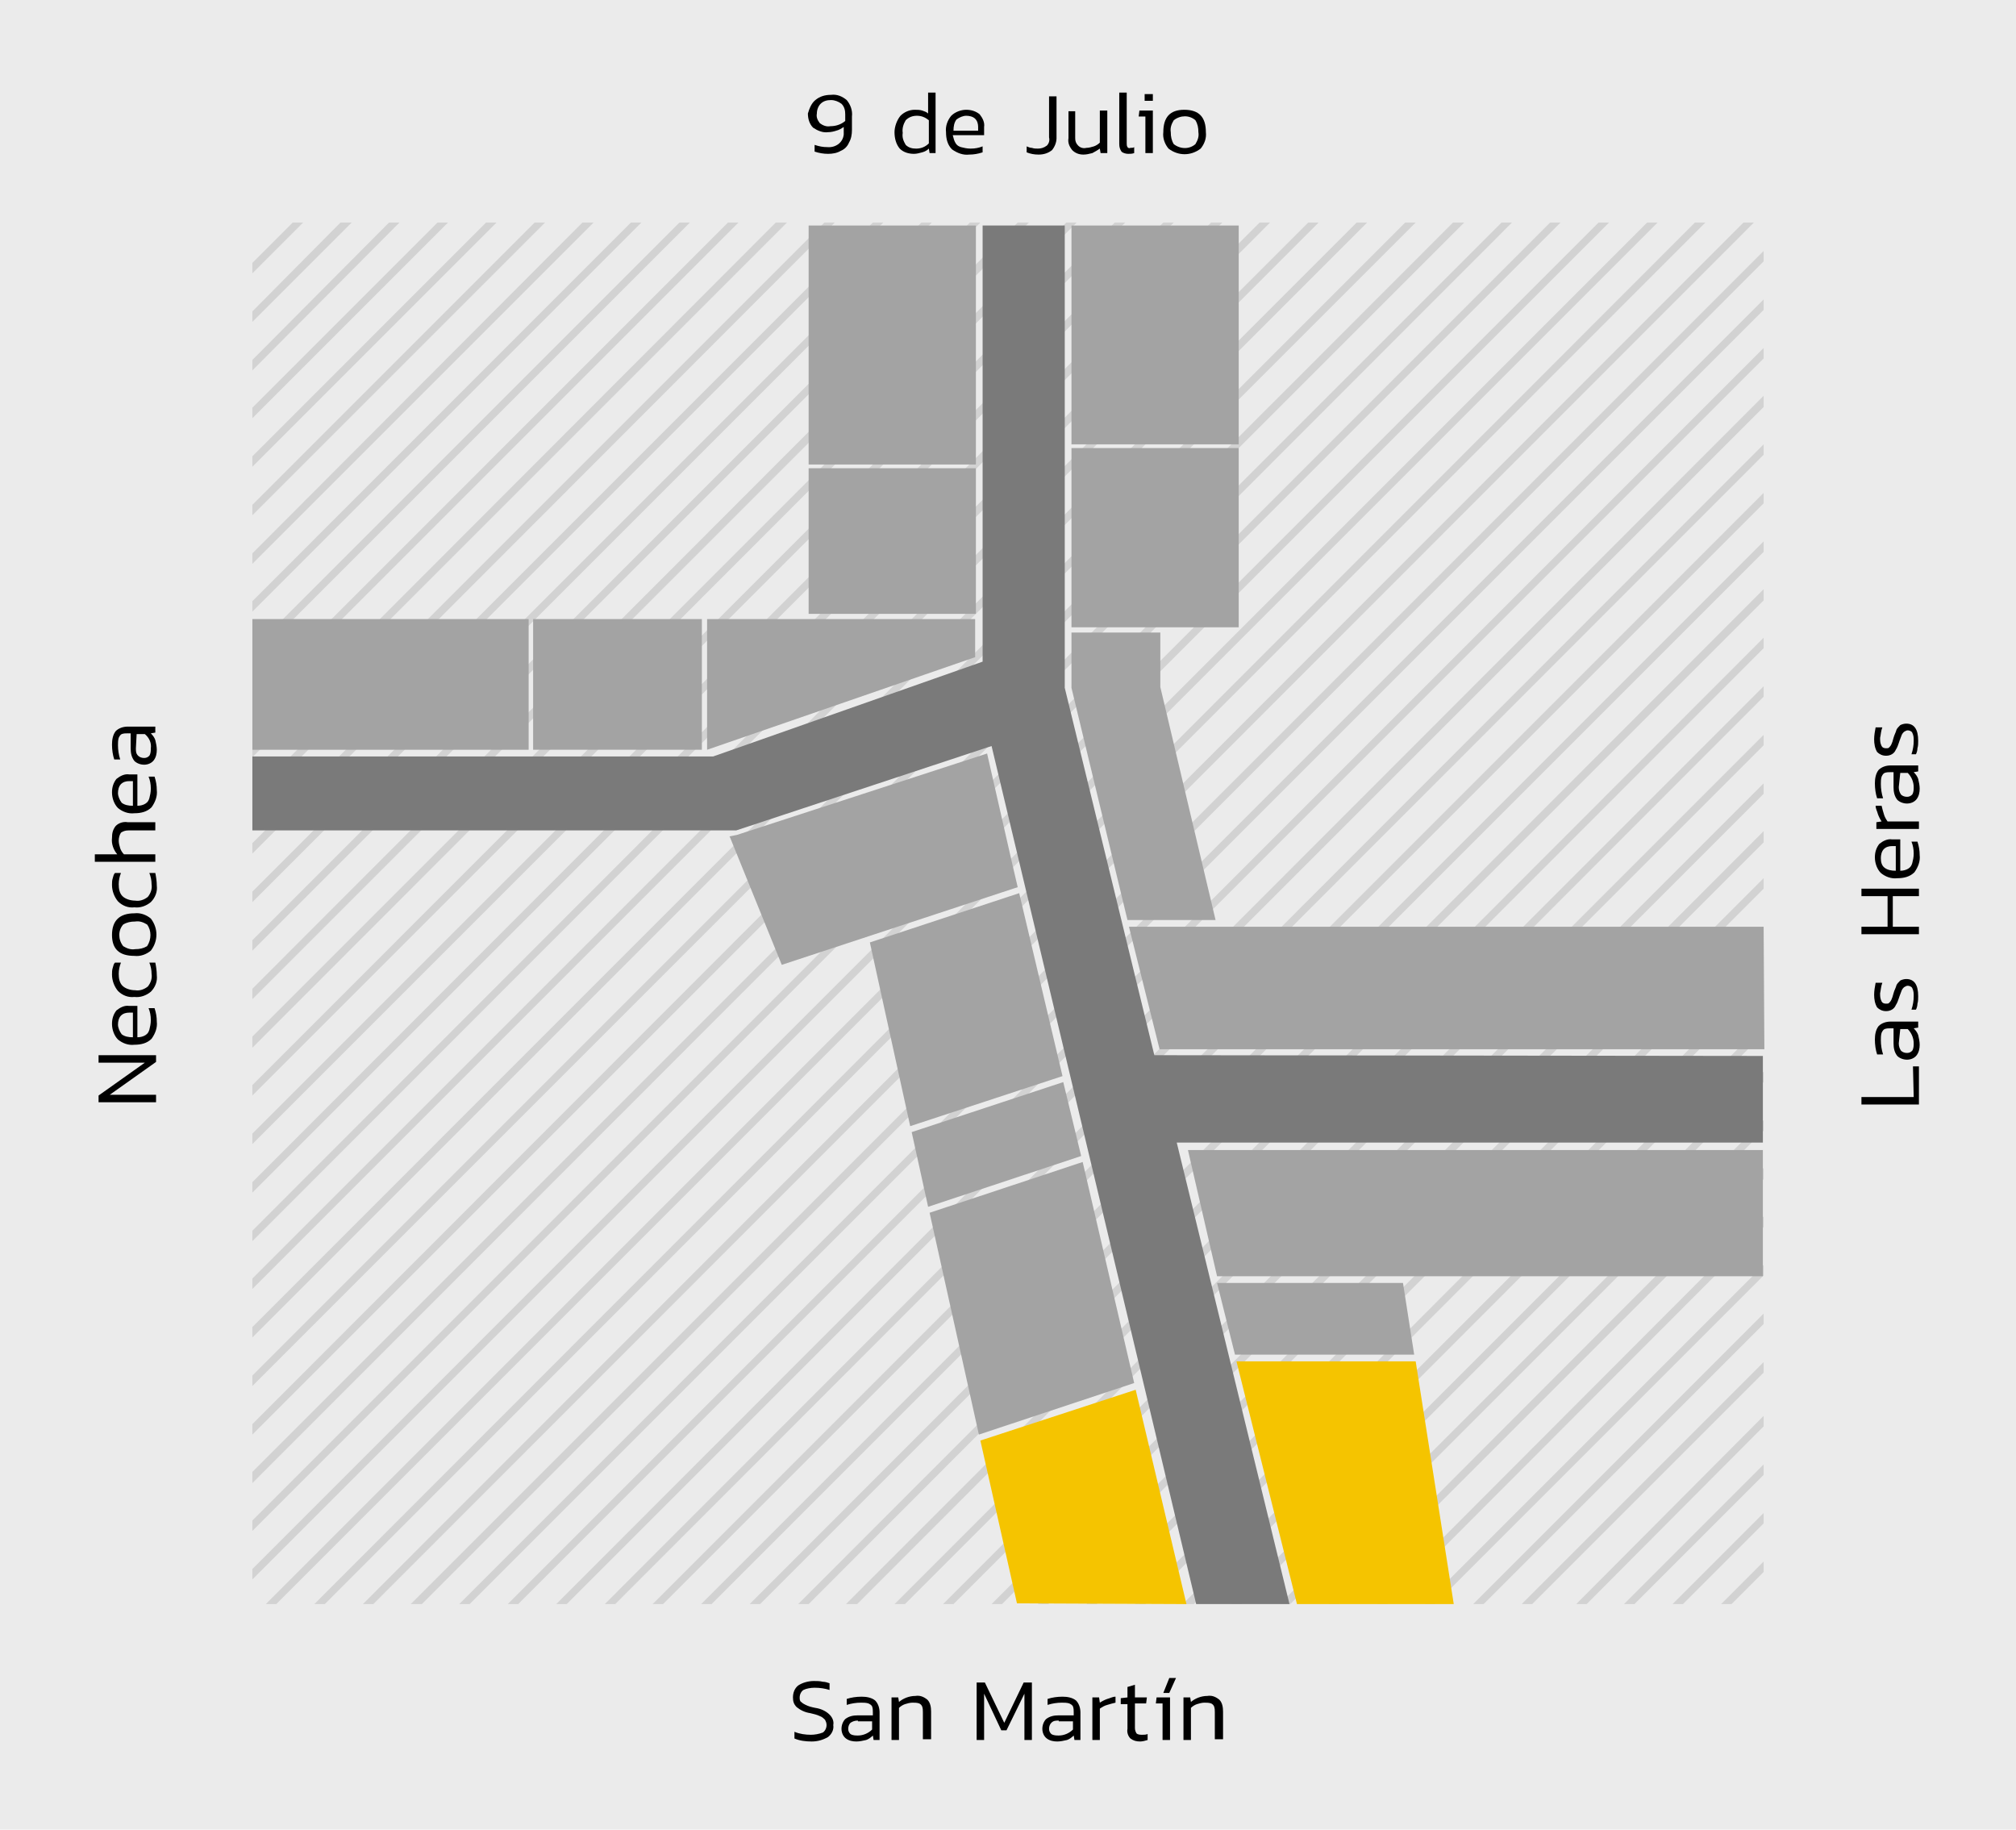 <?xml version="1.0" encoding="utf-8"?>
<!-- Generator: Adobe Illustrator 21.0.2, SVG Export Plug-In . SVG Version: 6.00 Build 0)  -->
<svg version="1.1" id="Layer_1" xmlns="http://www.w3.org/2000/svg" xmlns:xlink="http://www.w3.org/1999/xlink" x="0px" y="0px"
	 viewBox="0 0 270 245" style="enable-background:new 0 0 270 245;" xml:space="preserve">
<style type="text/css">
	.st0{fill:#EBEBEB;}
	.st1{fill:#D2D2D2;}
	.st2{fill:#7A7A7A;}
	.st3{fill:#A3A3A3;}
	.active{fill:#f5c400}
</style>
<title>mapa-maxi</title>
<g id="Layer_2">
	<g id="_24_Grid_Col">
		<rect class="st0" width="270" height="245"/>
		<polygon class="st1" points="236.2,86.8 236.2,85.4 106.9,214.8 108.3,214.8 		"/>
		<polygon class="st1" points="236.2,93.3 236.2,91.9 113.3,214.8 114.8,214.8 		"/>
		<polygon class="st1" points="236.2,73.9 236.2,72.5 93.9,214.8 95.3,214.8 		"/>
		<polygon class="st1" points="236.2,112.8 236.2,111.3 132.8,214.8 134.2,214.8 		"/>
		<polygon class="st1" points="236.2,99.8 236.2,98.4 119.8,214.8 121.2,214.8 		"/>
		<polygon class="st1" points="236.2,119 236.2,117.6 139,214.8 140.4,214.8 		"/>
		<polygon class="st1" points="236.2,106.3 236.2,104.9 126.3,214.8 127.7,214.8 		"/>
		<polygon class="st1" points="236.2,41.5 236.2,40.1 61.5,214.8 62.9,214.8 		"/>
		<polygon class="st1" points="236.2,48 236.2,46.6 68,214.8 69.4,214.8 		"/>
		<polygon class="st1" points="234.9,29.8 233.5,29.8 48.6,214.8 50,214.8 		"/>
		<polygon class="st1" points="236.2,54.5 236.2,53 74.5,214.8 75.9,214.8 		"/>
		<polygon class="st1" points="236.2,60.9 236.2,59.5 81,214.8 82.4,214.8 		"/>
		<polygon class="st1" points="236.2,67.4 236.2,66 87.4,214.8 88.8,214.8 		"/>
		<polygon class="st1" points="236.2,35 236.2,33.6 55,214.8 56.5,214.8 		"/>
		<polygon class="st1" points="236.2,191 236.2,189.6 211.1,214.8 212.5,214.8 		"/>
		<polygon class="st1" points="236.2,177.3 236.2,175.9 197.3,214.8 198.7,214.8 		"/>
		<polygon class="st1" points="236.2,197.5 236.2,196.1 217.5,214.8 218.9,214.8 		"/>
		<polygon class="st1" points="236.2,183.8 236.2,182.4 203.8,214.8 205.2,214.8 		"/>
		<polygon class="st1" points="236.2,204 236.2,202.6 224,214.8 225.4,214.8 		"/>
		<polygon class="st1" points="228.4,29.8 227,29.8 42.1,214.8 43.5,214.8 		"/>
		<polygon class="st1" points="236.2,210.5 236.2,209.1 230.5,214.8 231.9,214.8 		"/>
		<polygon class="st1" points="236.2,151.4 236.2,150 171.4,214.8 172.8,214.8 		"/>
		<polygon class="st1" points="236.2,138.4 236.2,137 158.4,214.8 159.9,214.8 		"/>
		<polygon class="st1" points="236.2,131.9 236.2,130.5 152,214.8 153.4,214.8 		"/>
		<polygon class="st1" points="236.2,144.9 236.2,143.5 164.9,214.8 166.3,214.8 		"/>
		<polygon class="st1" points="236.2,125.5 236.2,124.1 145.5,214.8 146.9,214.8 		"/>
		<polygon class="st1" points="236.2,164.3 236.2,162.9 184.4,214.8 185.8,214.8 		"/>
		<polygon class="st1" points="236.2,170.8 236.2,169.4 190.8,214.8 192.2,214.8 		"/>
		<polygon class="st1" points="236.2,157.9 236.2,156.4 177.9,214.8 179.3,214.8 		"/>
		<polygon class="st1" points="236.2,80.4 236.2,78.9 100.4,214.8 101.8,214.8 		"/>
		<polygon class="st1" points="92.4,29.8 91,29.8 33.8,87 33.8,88.4 		"/>
		<polygon class="st1" points="98.9,29.8 97.5,29.8 33.8,93.5 33.8,94.9 		"/>
		<polygon class="st1" points="85.9,29.8 84.5,29.8 33.8,80.5 33.8,81.9 		"/>
		<polygon class="st1" points="79.5,29.8 78,29.8 33.8,74.1 33.8,75.5 		"/>
		<polygon class="st1" points="124.8,29.8 123.4,29.8 33.8,119.4 33.8,120.8 		"/>
		<polygon class="st1" points="111.8,29.8 110.4,29.8 33.8,106.4 33.8,107.9 		"/>
		<polygon class="st1" points="105.4,29.8 103.9,29.8 33.8,100 33.8,101.4 		"/>
		<polygon class="st1" points="118.3,29.8 116.9,29.8 33.8,112.9 33.8,114.3 		"/>
		<polygon class="st1" points="33.8,35.2 33.8,36.6 40.6,29.8 39.2,29.8 		"/>
		<polygon class="st1" points="47.1,29.8 45.6,29.8 33.8,41.7 33.8,43.1 		"/>
		<polygon class="st1" points="53.5,29.8 52.1,29.8 33.8,48.2 33.8,49.6 		"/>
		<polygon class="st1" points="66.5,29.8 65.1,29.8 33.8,61.1 33.8,62.5 		"/>
		<polygon class="st1" points="73,29.8 71.6,29.8 33.8,67.6 33.8,69 		"/>
		<polygon class="st1" points="60,29.8 58.6,29.8 33.8,54.6 33.8,56 		"/>
		<polygon class="st1" points="137.8,29.8 136.3,29.8 33.8,132.4 33.8,133.8 		"/>
		<polygon class="st1" points="189.6,29.8 188.2,29.8 33.8,184.2 33.8,185.6 		"/>
		<polygon class="st1" points="176.6,29.8 175.2,29.8 33.8,171.2 33.8,172.6 		"/>
		<polygon class="st1" points="196.1,29.8 194.6,29.8 33.8,190.7 33.8,192.1 		"/>
		<polygon class="st1" points="183.1,29.8 181.7,29.8 33.8,177.7 33.8,179.1 		"/>
		<polygon class="st1" points="215.5,29.8 214.1,29.8 33.8,210.1 33.8,211.5 		"/>
		<polygon class="st1" points="209,29.8 207.6,29.8 33.8,203.6 33.8,205 		"/>
		<polygon class="st1" points="202.5,29.8 201.1,29.8 33.8,197.1 33.8,198.6 		"/>
		<polygon class="st1" points="170.1,29.8 168.7,29.8 33.8,164.8 33.8,166.2 		"/>
		<polygon class="st1" points="144.2,29.8 142.8,29.8 33.8,138.8 33.8,140.3 		"/>
		<polygon class="st1" points="150.7,29.8 149.3,29.8 33.8,145.3 33.8,146.7 		"/>
		<polygon class="st1" points="222,29.8 220.6,29.8 35.6,214.8 37,214.8 		"/>
		<polygon class="st1" points="163.7,29.8 162.2,29.8 33.8,158.3 33.8,159.7 		"/>
		<polygon class="st1" points="131.3,29.8 129.9,29.8 33.8,125.9 33.8,127.3 		"/>
		<polygon class="st1" points="157.2,29.8 155.8,29.8 33.8,151.8 33.8,153.2 		"/>
		<polygon class="st2" points="33.8,101.3 95.5,101.3 131.6,88.6 131.6,30.2 142.6,30.2 142.6,92.1 154.6,141.3 236.1,141.4
			236.1,153 157.6,153 172.7,214.8 160.2,214.8 132.8,99.9 98.6,111.2 33.8,111.2 		"/>
		<rect x="143.5" y="30.2" class="st3" width="22.4" height="29.3"/>
		<!-- FILA -->
		<path class="st3" d="M143.5,60v24h22.4V60H143.5z M108.3,82.2h22.4V62.7h-22.4V82.2z"/>
		<rect x="108.3" y="30.2" class="st3" width="22.4" height="32"/>
		<!-- EXTREME -->
		<path class="st3" d="M94.7,82.9v17.5L130.6,88v-5.1H94.7z M71.4,100.4H94V82.9H71.4V100.4z"/>
		<rect x="33.8" y="82.9" class="st3" width="37" height="17.5"/>
		<!-- POR VER -->
		<polygon class="st3" points="144.8,154.8 142.4,144.9 122.1,151.6 124.3,161.6 		"/>
		<!-- MERRELL -->
		<polygon class="st3" points="116.5,126.2 121.9,150.8 142.3,144.1 136.5,119.6 		"/>
		<!-- REEBOK -->
		<polygon class="st3" points="136.3,118.8 135.6,115.8 135.6,115.8 132.2,100.9 98.7,111.8 97.7,112 97.8,112.2 104.7,129.2 		"/>
		<!-- TOPPER -->
		<polygon class="st3" points="151.9,185.2 145,155.6 124.5,162.4 131.1,192.1 		"/>
		<!-- ADIDAS -->
		<path class="st3" d="M159.1,154l3.9,16.9h73.1V154H159.1z M236.2,124.1h-85l4.1,16.4h81L236.2,124.1z"/>
		<!-- DE LA QRUZ -->
		<polygon class="st3" points="155.4,92 155.4,84.7 143.5,84.7 143.5,88.8 143.5,91.9 143.5,92.1 143.5,92.1 151,123.2 162.8,123.2					"/>
		<!-- SALOMON -->
		<polygon class="st3" points="189.4,181.4 187.9,171.8 163,171.8 165.4,181.4 		"/>
		<!-- NIKE -->
		<polygon class="st3 active" points="131.3,192.9 136.2,214.7 158.9,214.8 152.1,186.1 		"/>
		<polygon class="st3 active" points="189.6,182.3 165.6,182.3 173.7,214.8 194.7,214.8 		"/>
		<path class="st3" d="M104.7,137.1"/>
		<path d="M256.2,142.8h0.8v5.1h-7.7v-1h7L256.2,142.8z"/>
		<path d="M256.3,137.7c0.3,0.3,0.5,0.6,0.6,0.9c0.1,0.4,0.2,0.9,0.2,1.3c0,0.5-0.1,1-0.4,1.4c-0.3,0.4-0.8,0.6-1.3,0.6
			c-0.5,0-1-0.2-1.3-0.5c-0.4-0.5-0.5-1.1-0.5-1.7v-2h-0.4c-0.3,0-0.5,0-0.8,0.1c-0.2,0.1-0.3,0.3-0.4,0.5c-0.1,0.3-0.1,0.7-0.1,1
			c0,0.6,0.1,1.3,0.3,1.9h-0.8c-0.2-0.6-0.3-1.3-0.3-2c0-0.6,0.1-1.3,0.5-1.8c0.4-0.4,1-0.6,1.6-0.6h3.7v0.8L256.3,137.7z
			 M254.3,139.7c0,0.4,0.1,0.7,0.3,1c0.2,0.2,0.5,0.3,0.8,0.3c0.3,0,0.5-0.1,0.7-0.3c0.2-0.3,0.2-0.7,0.2-1c0-0.7-0.3-1.4-0.8-1.9
			h-1L254.3,139.7z"/>
		<path d="M255,132.2c-0.1,0.1-0.2,0.2-0.3,0.4c-0.1,0.3-0.2,0.5-0.3,0.8l-0.1,0.3c-0.1,0.3-0.2,0.6-0.4,0.9
			c-0.2,0.5-0.7,0.8-1.3,0.8c-0.5,0-0.9-0.2-1.2-0.5c-0.3-0.5-0.4-1.1-0.4-1.7c0-0.5,0.1-1.1,0.2-1.6h0.9c-0.2,0.5-0.2,1-0.3,1.4
			c0,0.4,0,0.7,0.2,1.1c0.1,0.2,0.3,0.3,0.6,0.3c0.2,0,0.3,0,0.4-0.1c0.1-0.1,0.2-0.2,0.3-0.4c0.1-0.2,0.2-0.5,0.3-0.9
			c0.1-0.4,0.3-0.7,0.4-1.1c0.1-0.2,0.3-0.4,0.5-0.6c0.2-0.1,0.5-0.2,0.8-0.2c1.1,0,1.6,0.8,1.6,2.3c0,0.3,0,0.7-0.1,1
			c0,0.3-0.1,0.6-0.2,0.8H256c0.2-0.6,0.3-1.2,0.3-1.8c0-0.4,0-0.7-0.2-1.1c-0.1-0.2-0.4-0.3-0.6-0.3
			C255.3,132,255.2,132.1,255,132.2z"/>
		<path d="M253.5,120v4.1h3.5v1h-7.7v-1h3.5V120h-3.5v-1h7.7v1H253.5z"/>
		<path d="M255.6,116.3c0.3-0.2,0.4-0.4,0.5-0.7c0.1-0.4,0.2-0.8,0.2-1.3c0-0.6-0.1-1.1-0.3-1.6h0.8c0.2,0.6,0.3,1.2,0.3,1.8
			c0.1,0.8-0.2,1.6-0.7,2.3c-0.6,0.6-1.4,0.8-2.3,0.8c-0.8,0.1-1.6-0.2-2.2-0.7c-0.5-0.5-0.8-1.3-0.8-2.1c0-0.7,0.2-1.3,0.6-1.8
			c0.5-0.4,1.1-0.7,1.7-0.6h1.1v4.2C254.9,116.6,255.3,116.5,255.6,116.3z M252.4,116.2c0.4,0.3,0.9,0.4,1.5,0.4v-3.3h-0.5
			c-0.4,0-0.8,0.1-1.1,0.4c-0.3,0.3-0.4,0.8-0.4,1.2C251.9,115.4,252,115.9,252.4,116.2L252.4,116.2z"/>
		<path d="M252,110c-0.2-0.3-0.4-0.7-0.5-1c-0.1-0.4-0.3-0.7-0.3-1.1h0.8c0.1,0.4,0.2,0.8,0.3,1.1c0.1,0.4,0.3,0.7,0.5,1h4.2v1h-5.7
			v-0.9L252,110z"/>
		<path d="M256.3,103.4c0.3,0.3,0.5,0.6,0.6,0.9c0.1,0.4,0.2,0.9,0.2,1.3c0,0.5-0.1,1-0.4,1.4c-0.3,0.4-0.8,0.6-1.3,0.6
			c-0.5,0-1-0.2-1.3-0.5c-0.4-0.5-0.5-1.1-0.5-1.7v-2h-0.4c-0.3,0-0.5,0-0.8,0.1c-0.2,0.1-0.3,0.3-0.4,0.5c-0.1,0.3-0.1,0.7-0.1,1
			c0,0.6,0.1,1.3,0.3,1.9h-0.8c-0.2-0.6-0.3-1.3-0.3-2c0-0.6,0.1-1.3,0.5-1.8c0.4-0.4,1-0.6,1.6-0.6h3.7v0.8L256.3,103.4z
			 M254.3,105.4c0,0.4,0.1,0.7,0.3,1c0.2,0.2,0.5,0.3,0.8,0.3c0.3,0,0.5-0.1,0.7-0.3c0.2-0.3,0.2-0.7,0.2-1c0-0.7-0.3-1.4-0.8-1.9
			h-1L254.3,105.4z"/>
		<path d="M255,98c-0.1,0.1-0.2,0.2-0.3,0.4c-0.1,0.3-0.2,0.5-0.3,0.8l-0.1,0.3c-0.1,0.3-0.2,0.6-0.4,0.9c-0.2,0.5-0.7,0.8-1.3,0.8
			c-0.5,0-0.9-0.2-1.2-0.5c-0.3-0.5-0.4-1.1-0.4-1.7c0-0.5,0.1-1.1,0.2-1.6h0.9c-0.2,0.5-0.2,1-0.3,1.4c0,0.4,0,0.7,0.2,1.1
			c0.1,0.2,0.3,0.3,0.6,0.3c0.2,0,0.3,0,0.4-0.1c0.1-0.1,0.2-0.2,0.3-0.4c0.1-0.2,0.2-0.5,0.3-0.9c0.1-0.4,0.3-0.7,0.4-1.1
			c0.1-0.2,0.3-0.4,0.5-0.6c0.2-0.1,0.5-0.2,0.8-0.2c1.1,0,1.6,0.8,1.6,2.3c0,0.3,0,0.7-0.1,1c0,0.3-0.1,0.6-0.2,0.8H256
			c0.2-0.6,0.3-1.2,0.3-1.8c0-0.4,0-0.7-0.2-1.1c-0.1-0.2-0.4-0.3-0.6-0.3C255.3,97.8,255.2,97.9,255,98z"/>
		<path d="M20.9,146.6v1h-7.7v-0.9l6.2-4.4h-6.2v-1h7.7v0.9l-6.2,4.4H20.9z"/>
		<path d="M19.5,138.6c0.3-0.2,0.4-0.4,0.5-0.7c0.1-0.4,0.2-0.8,0.2-1.3c0-0.6-0.1-1.1-0.3-1.6h0.8c0.2,0.6,0.3,1.2,0.3,1.8
			c0.1,0.8-0.2,1.6-0.7,2.3c-0.6,0.6-1.4,0.8-2.3,0.8c-0.8,0.1-1.6-0.2-2.2-0.7c-0.5-0.5-0.8-1.3-0.8-2.1c0-0.7,0.2-1.3,0.6-1.8
			c0.5-0.4,1.1-0.7,1.7-0.6h1.1v4.2C18.8,138.9,19.2,138.8,19.5,138.6z M16.3,138.5c0.4,0.3,0.9,0.4,1.5,0.4v-3.3h-0.5
			c-0.4,0-0.8,0.1-1.1,0.4c-0.3,0.3-0.4,0.8-0.4,1.2C15.8,137.6,16,138.1,16.3,138.5z"/>
		<path d="M21,130.6c0.1,0.8-0.2,1.6-0.8,2.2c-0.6,0.5-1.4,0.8-2.2,0.7c-0.8,0.1-1.6-0.2-2.2-0.8c-0.5-0.6-0.8-1.4-0.8-2.2
			c0-0.3,0-0.6,0.1-0.9c0.1-0.3,0.1-0.5,0.3-0.7h0.8c-0.2,0.5-0.3,1-0.3,1.5c0,0.6,0.1,1.2,0.5,1.6c0.4,0.4,1.1,0.6,1.7,0.6
			c0.6,0.1,1.2-0.1,1.7-0.5c0.4-0.5,0.6-1.1,0.5-1.7c0-0.5-0.1-1-0.3-1.5h0.8C20.9,129.4,21,130,21,130.6z"/>
		<path d="M18,122.3c0.8-0.1,1.6,0.2,2.2,0.7c1,1.3,1,3,0,4.3c-0.6,0.5-1.4,0.8-2.2,0.7c-2,0-3-0.9-3-2.8S16,122.3,18,122.3z
			 M19.7,123.8c-0.5-0.3-1-0.5-1.6-0.4c-0.6,0-1.1,0.1-1.6,0.4c-0.7,0.8-0.7,2,0,2.9c0.5,0.3,1,0.5,1.6,0.4c0.6,0,1.1-0.1,1.6-0.4
			C20.3,125.8,20.3,124.6,19.7,123.8L19.7,123.8z"/>
		<path d="M21,118.6c0.1,0.8-0.2,1.6-0.8,2.2c-0.6,0.5-1.4,0.8-2.2,0.7c-0.8,0.1-1.6-0.2-2.2-0.8c-0.5-0.6-0.8-1.4-0.8-2.2
			c0-0.3,0-0.6,0.1-0.9c0.1-0.3,0.1-0.5,0.3-0.7h0.8c-0.2,0.5-0.3,1-0.3,1.5c0,0.6,0.1,1.2,0.5,1.6c0.4,0.4,1.1,0.6,1.7,0.6
			c0.6,0.1,1.2-0.1,1.7-0.5c0.4-0.5,0.6-1.1,0.5-1.7c0-0.5-0.1-1-0.3-1.5h0.8C20.9,117.4,21,118,21,118.6z"/>
		<path d="M20.9,111.2h-3.7c-0.4,0-0.7,0.1-1,0.3c-0.2,0.3-0.3,0.7-0.3,1.1c0,0.3,0.1,0.7,0.2,1c0.1,0.3,0.3,0.6,0.5,0.8h4.2v1h-8.1
			v-1h3c-0.5-0.6-0.8-1.4-0.7-2.2c0-0.6,0.1-1.1,0.5-1.6c0.4-0.4,1-0.6,1.6-0.5h3.7V111.2z"/>
		<path d="M19.5,107.6c0.3-0.2,0.4-0.4,0.5-0.7c0.1-0.4,0.2-0.8,0.2-1.3c0-0.6-0.1-1.1-0.3-1.6h0.8c0.2,0.6,0.3,1.2,0.3,1.8
			c0.1,0.8-0.2,1.6-0.7,2.3c-0.6,0.6-1.4,0.8-2.3,0.8c-0.8,0.1-1.6-0.2-2.2-0.7c-0.5-0.5-0.8-1.3-0.8-2.1c0-0.7,0.2-1.3,0.6-1.8
			c0.5-0.4,1.1-0.7,1.7-0.6h1.1v4.2C18.8,107.9,19.2,107.8,19.5,107.6z M16.3,107.5c0.4,0.3,0.9,0.4,1.5,0.4v-3.3h-0.5
			c-0.4,0-0.8,0.1-1.1,0.4c-0.3,0.3-0.4,0.8-0.4,1.2C15.8,106.6,16,107.1,16.3,107.5z"/>
		<path d="M20.2,98.2c0.3,0.3,0.5,0.6,0.6,0.9c0.1,0.4,0.2,0.9,0.2,1.3c0,0.5-0.1,1-0.4,1.4c-0.3,0.4-0.8,0.6-1.3,0.6
			c-0.5,0-1-0.2-1.3-0.5c-0.4-0.5-0.5-1.1-0.5-1.7v-2h-0.4c-0.3,0-0.5,0-0.8,0.1c-0.2,0.1-0.3,0.3-0.4,0.5c-0.1,0.3-0.1,0.7-0.1,1
			c0,0.6,0.1,1.3,0.3,1.9h-0.8c-0.2-0.6-0.3-1.3-0.3-2c0-0.6,0.1-1.3,0.5-1.8c0.4-0.4,1-0.6,1.6-0.6h3.7v0.8L20.2,98.2z M18.2,100.2
			c0,0.4,0,0.7,0.3,1c0.2,0.2,0.5,0.3,0.8,0.3c0.3,0,0.5-0.1,0.7-0.3c0.2-0.3,0.2-0.7,0.2-1c0.1-0.7-0.2-1.4-0.8-1.9h-1.1
			L18.2,100.2z"/>
		<path d="M110.9,232.6c-0.7,0.4-1.4,0.6-2.2,0.6c-0.8,0-1.6-0.1-2.3-0.4v-0.9c0.7,0.3,1.5,0.4,2.2,0.4c0.5,0,1.1-0.1,1.6-0.3
			c0.3-0.2,0.5-0.6,0.5-1c0-0.3-0.1-0.5-0.2-0.7c-0.2-0.2-0.4-0.4-0.7-0.5c-0.4-0.2-0.9-0.3-1.3-0.4c-0.7-0.1-1.3-0.4-1.8-0.8
			c-0.4-0.4-0.5-0.8-0.5-1.3c0-0.6,0.2-1.2,0.7-1.6c0.6-0.4,1.4-0.6,2.1-0.6c0.4,0,0.8,0,1.2,0.1c0.3,0,0.6,0.1,0.9,0.2v0.9
			c-0.6-0.2-1.3-0.3-2-0.3c-0.5,0-1.1,0.1-1.5,0.3c-0.3,0.2-0.5,0.6-0.5,1c0,0.2,0,0.5,0.2,0.6c0.2,0.2,0.4,0.3,0.6,0.4
			c0.4,0.2,0.8,0.3,1.3,0.4c0.7,0.1,1.4,0.4,1.9,0.9c0.4,0.4,0.6,0.9,0.5,1.4C111.7,231.6,111.4,232.2,110.9,232.6z"/>
		<path d="M116.9,232.4c-0.3,0.3-0.6,0.5-0.9,0.6c-0.4,0.1-0.9,0.2-1.3,0.2c-0.5,0-1-0.1-1.4-0.4c-0.4-0.3-0.6-0.8-0.6-1.3
			c0-0.5,0.2-1,0.5-1.3c0.5-0.4,1.1-0.5,1.7-0.5h2v-0.4c0-0.3,0-0.5-0.1-0.8c-0.1-0.2-0.3-0.3-0.5-0.4c-0.3-0.1-0.7-0.1-1-0.1
			c-0.6,0-1.3,0.1-1.9,0.3v-0.8c0.6-0.2,1.3-0.3,2-0.3c0.6,0,1.3,0.1,1.8,0.5c0.4,0.4,0.6,1,0.6,1.6v3.7H117L116.9,232.4z
			 M114.9,230.4c-0.4,0-0.7,0.1-1,0.3c-0.2,0.2-0.3,0.5-0.3,0.8c0,0.3,0.1,0.5,0.3,0.7c0.3,0.2,0.7,0.2,1,0.2c0.7,0,1.4-0.3,1.9-0.8
			v-1.1H114.9z"/>
		<path d="M123.6,233v-3.7c0-0.3,0-0.5-0.1-0.8c-0.1-0.2-0.2-0.3-0.4-0.4c-0.3-0.1-0.6-0.1-0.9-0.1c-0.3,0-0.7,0.1-1,0.2
			c-0.3,0.1-0.6,0.3-0.8,0.5v4.3h-1v-5.7h0.9l0.1,0.6c0.6-0.5,1.4-0.8,2.2-0.8c0.6-0.1,1.1,0.1,1.6,0.5c0.4,0.4,0.5,1,0.5,1.6v3.7
			H123.6z"/>
		<path d="M131.8,226.8v6.2h-1v-7.7h1.1l2.6,5.4l2.6-5.4h1.1v7.7h-1v-6.2l-2.4,4.9h-0.7L131.8,226.8z"/>
		<path d="M143.8,232.4c-0.3,0.3-0.6,0.5-0.9,0.6c-0.4,0.1-0.9,0.2-1.3,0.2c-0.5,0-1-0.1-1.4-0.4c-0.4-0.3-0.6-0.8-0.6-1.3
			c0-0.5,0.2-1,0.5-1.3c0.5-0.4,1.1-0.5,1.7-0.5h2v-0.4c0-0.3,0-0.5-0.1-0.8c-0.1-0.2-0.3-0.3-0.5-0.4c-0.3-0.1-0.7-0.1-1-0.1
			c-0.6,0-1.3,0.1-1.9,0.3v-0.8c0.6-0.2,1.3-0.3,2-0.3c0.6,0,1.3,0.1,1.8,0.5c0.4,0.4,0.6,1,0.6,1.6v3.7h-0.8L143.8,232.4z
			 M141.8,230.4c-0.4,0-0.7,0-1,0.3c-0.2,0.2-0.3,0.5-0.3,0.8c0,0.3,0.1,0.5,0.3,0.7c0.3,0.2,0.7,0.2,1,0.2c0.7,0,1.4-0.3,1.9-0.8
			v-1.1H141.8z"/>
		<path d="M147.3,228c0.3-0.2,0.7-0.4,1-0.5c0.4-0.1,0.7-0.3,1.1-0.3v0.8c-0.4,0.1-0.8,0.2-1.1,0.3c-0.4,0.1-0.7,0.3-1,0.5v4.2h-1
			v-5.7h0.9L147.3,228z"/>
		<path d="M151,227.3v-1.4l1-0.3v1.7h1.6l-0.1,0.8H152v3.3c0,0.3,0.1,0.5,0.2,0.7c0.2,0.2,0.5,0.2,0.8,0.2c0.2,0,0.5,0,0.7-0.1v0.8
			c-0.3,0.1-0.7,0.2-1,0.2c-0.5,0-0.9-0.1-1.3-0.4c-0.3-0.3-0.5-0.8-0.4-1.3v-3.3h-0.9v-0.8L151,227.3z"/>
		<path d="M156.7,233h-1v-4.9h-0.9l0.1-0.8h1.8L156.7,233z M156.6,224.7h0.9l-0.9,2h-0.8L156.6,224.7z"/>
		<path d="M162.7,233v-3.7c0-0.3,0-0.5-0.1-0.8c-0.1-0.2-0.2-0.3-0.4-0.4c-0.3-0.1-0.6-0.1-0.9-0.1c-0.3,0-0.7,0.1-1,0.2
			c-0.3,0.1-0.6,0.3-0.8,0.5v4.3h-1v-5.7h0.9l0.1,0.6c0.6-0.5,1.4-0.8,2.2-0.8c0.6-0.1,1.1,0.1,1.6,0.5c0.4,0.4,0.5,1,0.5,1.6v3.7
			H162.7z"/>
		<path d="M109.2,13.4c0.6-0.5,1.3-0.7,2.1-0.7c0.8-0.1,1.5,0.2,2.1,0.7c0.5,0.6,0.8,1.4,0.7,2.2v1.8c0,0.6-0.1,1.2-0.4,1.7
			c-0.2,0.5-0.6,0.9-1.1,1.1c-0.5,0.3-1.1,0.4-1.7,0.4c-0.6,0-1.2-0.1-1.8-0.3v-0.9c0.6,0.2,1.1,0.3,1.7,0.3
			c1.1,0.1,2.1-0.6,2.2-1.7c0-0.1,0-0.3,0-0.4V17c-0.3,0.2-0.6,0.4-1,0.5c-0.3,0.1-0.7,0.2-1.1,0.2c-0.7,0.1-1.4-0.2-2-0.6
			c-0.5-0.5-0.7-1.2-0.7-1.9C108.4,14.5,108.7,13.8,109.2,13.4z M109.8,16.5c0.4,0.3,0.9,0.5,1.4,0.4c0.7,0,1.4-0.2,2-0.7v-0.9
			c0-0.5-0.1-1-0.5-1.4c-0.4-0.3-0.9-0.5-1.4-0.5c-0.5,0-1,0.1-1.4,0.5c-0.3,0.3-0.5,0.8-0.5,1.3C109.3,15.7,109.5,16.1,109.8,16.5z
			"/>
		<path d="M120.6,15.5c0.5-0.5,1.2-0.8,1.9-0.8c0.3,0,0.7,0,1,0.1c0.3,0.1,0.6,0.2,0.8,0.4v-2.8h1v8.1h-0.8l-0.1-0.6
			c-0.2,0.2-0.5,0.4-0.9,0.5c-0.4,0.1-0.7,0.2-1.1,0.2c-0.7,0-1.4-0.2-1.9-0.7c-0.5-0.6-0.7-1.4-0.7-2.2
			C119.8,17,120.1,16.1,120.6,15.5z M121.3,16.1c-0.3,0.5-0.5,1.1-0.4,1.7c-0.1,0.6,0.1,1.1,0.4,1.6c0.4,0.4,0.9,0.5,1.4,0.5
			c0.6,0,1.2-0.2,1.7-0.7v-3.1c-0.5-0.4-1-0.6-1.6-0.6C122.2,15.5,121.7,15.7,121.3,16.1L121.3,16.1z"/>
		<path d="M128,19.2c0.2,0.3,0.4,0.4,0.7,0.5c0.4,0.1,0.8,0.2,1.3,0.2c0.6,0,1.1-0.1,1.6-0.3v0.8c-0.6,0.2-1.2,0.3-1.8,0.3
			c-0.8,0.1-1.6-0.2-2.3-0.7c-0.6-0.6-0.8-1.4-0.8-2.3c-0.1-0.8,0.2-1.6,0.7-2.2c0.5-0.5,1.3-0.8,2-0.8c0.7,0,1.3,0.2,1.8,0.6
			c0.4,0.5,0.7,1.1,0.6,1.7v1.1h-4.2C127.7,18.5,127.8,18.9,128,19.2z M128.1,16c-0.3,0.4-0.4,0.9-0.4,1.5h3.3V17
			c0-0.4-0.1-0.8-0.4-1.1c-0.3-0.3-0.8-0.4-1.2-0.4C129,15.5,128.5,15.7,128.1,16L128.1,16z"/>
		<path d="M140.9,20.1c-0.5,0.4-1.1,0.6-1.8,0.6c-0.6,0-1.1-0.1-1.6-0.3v-0.8c0.2,0.1,0.5,0.2,0.7,0.2c0.3,0.1,0.5,0.1,0.8,0.1
			c0.4,0,0.8-0.1,1.2-0.4c0.3-0.3,0.4-0.7,0.3-1.1v-5.5h1v5.6C141.5,19,141.3,19.6,140.9,20.1z"/>
		<path d="M144,14.9v3.6c0,0.4,0.1,0.7,0.4,1c0.3,0.3,0.7,0.4,1.1,0.3c0.3,0,0.7-0.1,1-0.2c0.3-0.1,0.6-0.3,0.8-0.5v-4.3h1v5.7h-0.9
			l-0.1-0.6c-0.3,0.2-0.6,0.4-1,0.6c-0.4,0.1-0.8,0.2-1.2,0.2c-0.6,0-1.1-0.2-1.5-0.6c-0.4-0.5-0.6-1-0.5-1.6v-3.6L144,14.9z"/>
		<path d="M150.9,12.4v6.8c0,0.2,0,0.3,0.1,0.5c0.1,0.1,0.2,0.2,0.4,0.1c0.2,0,0.4,0,0.5-0.1v0.8c-0.3,0.1-0.5,0.1-0.8,0.1
			c-0.3,0-0.7-0.1-0.9-0.3c-0.2-0.3-0.3-0.6-0.3-1v-6.9H150.9z"/>
		<path d="M154.4,20.5h-1v-4.9h-0.9l0.1-0.8h1.8V20.5z M153.3,13.5v-0.9h1.1v0.9H153.3z"/>
		<path d="M161.5,17.7c0.1,0.8-0.2,1.6-0.7,2.2c-1.3,1-3,1-4.3,0c-0.5-0.6-0.8-1.4-0.7-2.2c0-2,0.9-3,2.8-3
			C160.6,14.7,161.5,15.7,161.5,17.7z M160.1,19.3c0.3-0.5,0.5-1,0.4-1.6c0-0.6-0.1-1.1-0.4-1.6c-0.8-0.7-2-0.7-2.9,0
			c-0.3,0.5-0.5,1-0.4,1.6c0,0.6,0.1,1.1,0.4,1.6C158.1,20,159.3,20,160.1,19.3L160.1,19.3z"/>

	</g>
</g>
</svg>
